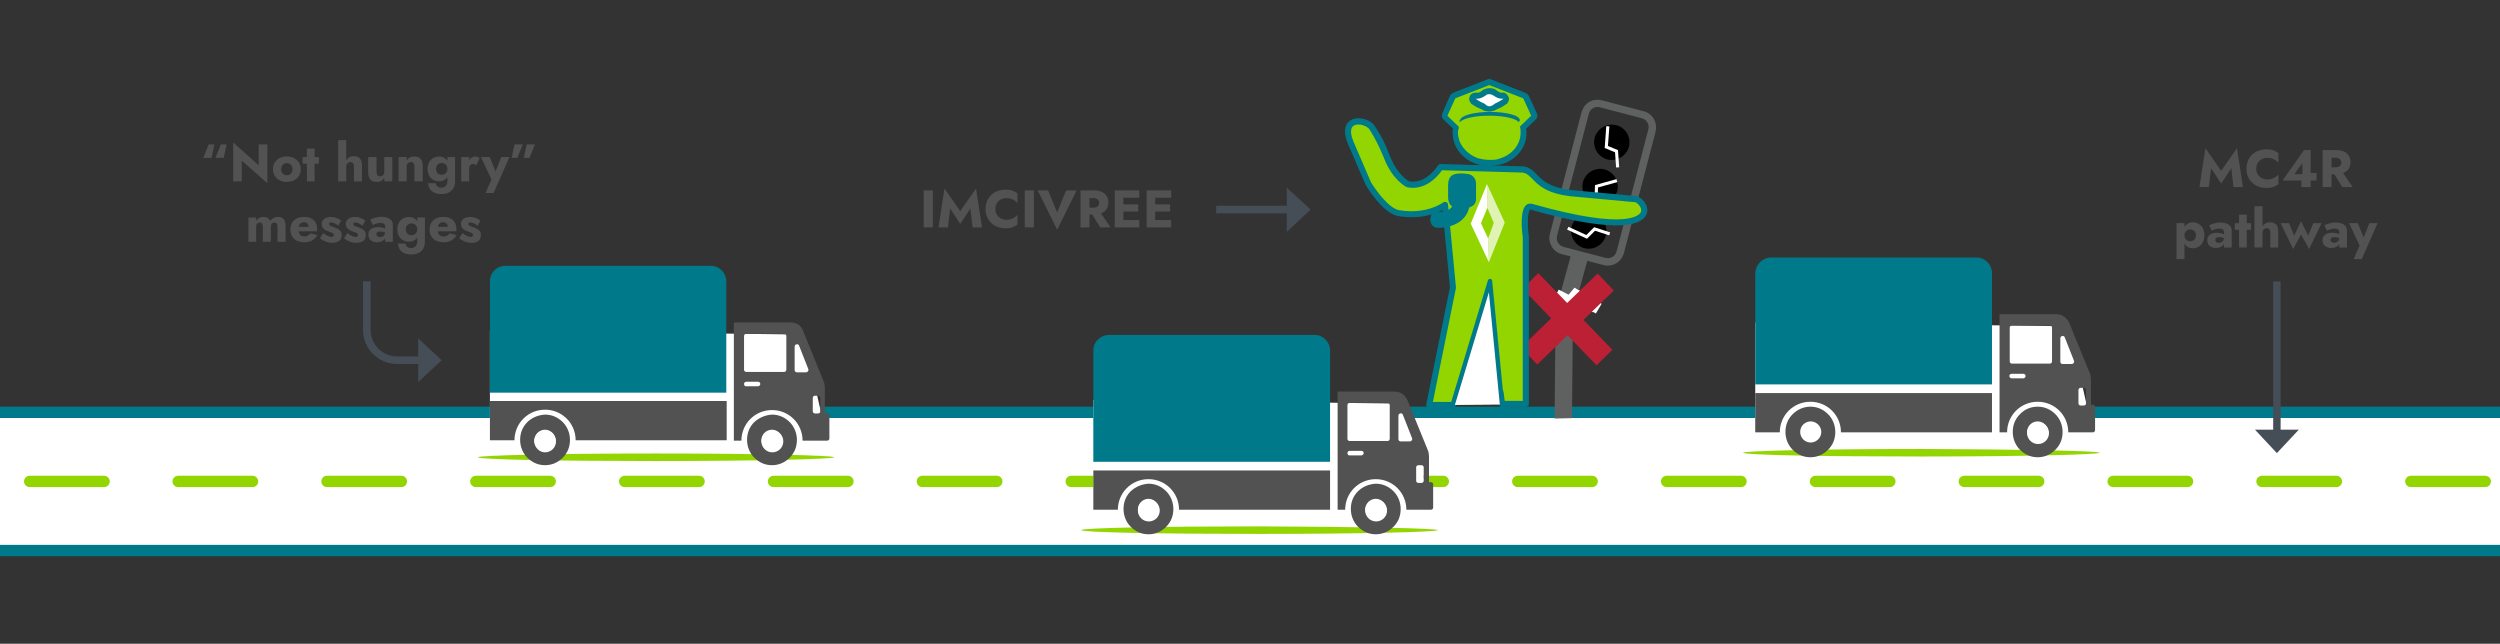 <?xml version="1.0" encoding="UTF-8"?>
<svg id="Layer_1" data-name="Layer 1" xmlns="http://www.w3.org/2000/svg" viewBox="0 0 662.09 170.48">
  <rect x="0" y="0" width="662.09" height="170.48" fill="#333333" stroke="none"/>
  <defs>
    <style>
      .cls-1 {
        fill: none;
        opacity: .71;
      }

      .cls-2 {
        fill: #007a8a;
      }

      .cls-3 {
        fill: #fff;
      }

      .cls-4 {
        fill: #bc2034;
      }

      .cls-5 {
        fill: #93d500;
      }

      .cls-6 {
        fill: #5f6161;
      }

      .cls-7 {
        fill: #525252;
      }

      .cls-8 {
        fill: #454e56;
      }
    </style>
  </defs>
  <g>
    <g>
      <rect class="cls-3" x="-257.35" y="109.2" width="1259.6" height="36.6"/>
      <path class="cls-2" d="m1003.75,147.3H-258.85v-39.6H1003.75v39.6Zm-1259.6-3H1000.75v-33.6H-255.85v33.6Z"/>
    </g>
    <path class="cls-5" d="m1012.95,129h-19.69c-.83,0-1.5-.67-1.5-1.5s.67-1.5,1.5-1.5h19.69c.83,0,1.5.67,1.5,1.5s-.67,1.5-1.5,1.5Zm-39.4,0h-19.71c-.83,0-1.5-.67-1.5-1.5s.67-1.5,1.5-1.5h19.71c.83,0,1.5.67,1.5,1.5s-.67,1.5-1.5,1.5Zm-39.42,0h-19.71c-.83,0-1.5-.67-1.5-1.5s.67-1.5,1.5-1.5h19.71c.83,0,1.5.67,1.5,1.5s-.67,1.5-1.5,1.5Zm-39.42,0h-19.71c-.83,0-1.5-.67-1.5-1.5s.67-1.5,1.5-1.5h19.71c.83,0,1.5.67,1.5,1.5s-.67,1.5-1.5,1.5Zm-39.42,0h-19.71c-.83,0-1.5-.67-1.5-1.5s.67-1.5,1.5-1.5h19.71c.83,0,1.5.67,1.5,1.5s-.67,1.5-1.5,1.5Zm-39.42,0h-19.71c-.83,0-1.5-.67-1.5-1.5s.67-1.5,1.5-1.5h19.71c.83,0,1.5.67,1.5,1.5s-.67,1.5-1.5,1.5Zm-39.42,0h-19.71c-.83,0-1.5-.67-1.5-1.5s.67-1.5,1.5-1.5h19.71c.83,0,1.5.67,1.5,1.5s-.67,1.5-1.5,1.5Zm-39.42,0h-19.71c-.83,0-1.5-.67-1.5-1.5s.67-1.5,1.5-1.5h19.71c.83,0,1.5.67,1.5,1.5s-.67,1.5-1.5,1.5Zm-39.42,0h-19.71c-.83,0-1.5-.67-1.5-1.5s.67-1.5,1.5-1.5h19.71c.83,0,1.5.67,1.5,1.5s-.67,1.5-1.5,1.5Zm-39.42,0h-19.71c-.83,0-1.5-.67-1.5-1.5s.67-1.5,1.5-1.5h19.71c.83,0,1.5.67,1.5,1.5s-.67,1.5-1.5,1.5Zm-39.42,0h-19.71c-.83,0-1.5-.67-1.5-1.5s.67-1.5,1.5-1.5h19.71c.83,0,1.5.67,1.5,1.5s-.67,1.5-1.5,1.5Zm-39.42,0h-19.71c-.83,0-1.5-.67-1.5-1.5s.67-1.5,1.5-1.5h19.71c.83,0,1.5.67,1.5,1.5s-.67,1.5-1.5,1.5Zm-39.42,0h-19.71c-.83,0-1.5-.67-1.5-1.5s.67-1.5,1.5-1.5h19.71c.83,0,1.5.67,1.5,1.5s-.67,1.5-1.5,1.5Zm-39.42,0h-19.71c-.83,0-1.5-.67-1.5-1.5s.67-1.5,1.5-1.5h19.71c.83,0,1.5.67,1.5,1.5s-.67,1.5-1.5,1.5Zm-39.42,0h-19.71c-.83,0-1.5-.67-1.5-1.5s.67-1.5,1.5-1.5h19.71c.83,0,1.5.67,1.5,1.5s-.67,1.5-1.5,1.5Zm-39.42,0h-19.71c-.83,0-1.5-.67-1.5-1.5s.67-1.5,1.5-1.5h19.71c.83,0,1.5.67,1.5,1.5s-.67,1.5-1.5,1.5Zm-39.42,0h-19.71c-.83,0-1.5-.67-1.5-1.5s.67-1.5,1.5-1.5h19.71c.83,0,1.5.67,1.5,1.5s-.67,1.5-1.5,1.5Zm-39.42,0h-19.71c-.83,0-1.5-.67-1.5-1.5s.67-1.5,1.5-1.5h19.71c.83,0,1.5.67,1.5,1.5s-.67,1.5-1.5,1.5Zm-39.42,0h-19.71c-.83,0-1.5-.67-1.5-1.5s.67-1.5,1.5-1.5h19.71c.83,0,1.5.67,1.5,1.5s-.67,1.5-1.5,1.5Zm-39.42,0h-19.71c-.83,0-1.5-.67-1.5-1.5s.67-1.5,1.5-1.5h19.71c.83,0,1.5.67,1.5,1.5s-.67,1.5-1.5,1.5Zm-39.42,0h-19.71c-.83,0-1.5-.67-1.5-1.5s.67-1.5,1.5-1.5h19.71c.83,0,1.5.67,1.5,1.5s-.67,1.5-1.5,1.5Zm-39.42,0h-19.71c-.83,0-1.5-.67-1.5-1.5s.67-1.5,1.5-1.5h19.71c.83,0,1.5.67,1.5,1.5s-.67,1.5-1.5,1.5Zm-39.42,0h-19.71c-.83,0-1.5-.67-1.5-1.5s.67-1.5,1.5-1.5h19.71c.83,0,1.5.67,1.5,1.5s-.67,1.5-1.5,1.5Zm-39.42,0h-19.71c-.83,0-1.5-.67-1.5-1.5s.67-1.5,1.5-1.5h19.71c.83,0,1.5.67,1.5,1.5s-.67,1.5-1.5,1.5Zm-39.42,0h-19.71c-.83,0-1.5-.67-1.5-1.5s.67-1.5,1.5-1.5h19.71c.83,0,1.5.67,1.5,1.5s-.67,1.5-1.5,1.5Zm-39.42,0H7.86c-.83,0-1.5-.67-1.5-1.5s.67-1.5,1.5-1.5h19.71c.83,0,1.5.67,1.5,1.5s-.67,1.5-1.5,1.5Zm-39.42,0h-19.71c-.83,0-1.5-.67-1.5-1.5s.67-1.5,1.5-1.5H-11.85c.83,0,1.5.67,1.5,1.5s-.67,1.5-1.5,1.5Zm-39.42,0h-19.71c-.83,0-1.5-.67-1.5-1.5s.67-1.5,1.5-1.5h19.71c.83,0,1.5.67,1.5,1.5s-.67,1.5-1.5,1.5Zm-39.42,0h-19.71c-.83,0-1.5-.67-1.5-1.5s.67-1.5,1.5-1.5h19.71c.83,0,1.5.67,1.5,1.5s-.67,1.5-1.5,1.5Zm-39.42,0h-19.71c-.83,0-1.5-.67-1.5-1.5s.67-1.5,1.5-1.5h19.71c.83,0,1.5.67,1.5,1.5s-.67,1.5-1.5,1.5Zm-39.42,0h-19.71c-.83,0-1.5-.67-1.5-1.5s.67-1.5,1.5-1.5h19.71c.83,0,1.5.67,1.5,1.5s-.67,1.5-1.5,1.5Zm-39.42,0h-19.71c-.83,0-1.5-.67-1.5-1.5s.67-1.5,1.5-1.5h19.71c.83,0,1.5.67,1.5,1.5s-.67,1.5-1.5,1.5Zm-39.42,0h-19.71c-.83,0-1.5-.67-1.5-1.5s.67-1.5,1.5-1.5h19.71c.83,0,1.5.67,1.5,1.5s-.67,1.5-1.5,1.5Z"/>
  </g>
  <rect class="cls-8" x="322.09" y="54.5" width="20.5" height="2"/>
  <polygon class="cls-8" points="347.09 55.5 340.79 49.7 340.79 61.4 347.09 55.5"/>
  <g>
    <polygon class="cls-3" points="129.75 87.6 129.75 116.9 219.05 116.6 212.85 88.6 129.75 87.6"/>
    <g>
      <path class="cls-5" d="m220.95,121.1c0,.5-21.1,1-47.2,1s-47.2-.4-47.2-1c0-.5,21.1-1,47.2-1s47.2.5,47.2,1"/>
      <path class="cls-7" d="m192.45,116.6h-40c0-4.5-3.6-8.1-8.1-8.1s-8.1,3.6-8.1,8.1h-6.5v-10.4h62.7v10.4Z"/>
      <path class="cls-2" d="m133.85,70.4h54.4c2.3,0,4.1,1.9,4.1,4.1v29.5h-62.6v-29.5c0-2.3,1.8-4.1,4.1-4.1"/>
      <path class="cls-7" d="m208.25,97.9c0,.4-.3.6-.6.6h-10c-.4,0-.6-.3-.6-.6v-8.9c0-.4.3-.6.6-.6h10c.4,0,.6.3.6.6v8.9Zm-11.2,3.8c0-.4.3-.6.6-.6h3.1c.4,0,.6.3.6.6s-.3.6-.6.6h-3.1c-.3.1-.6-.2-.6-.6m13.4-9.9c0-.7,1-.9,1.2-.2l2.4,6.1c.2.4-.1.9-.6.9h-2.4c-.4,0-.6-.3-.6-.6v-6.2h0Zm4.8,13.6c0-.4.3-.6.6-.6h.8c.4,0,.6.3.6.6v3.5c0,.4-.3.6-.6.6h-.8c-.4,0-.6-.3-.6-.6v-3.5Zm-5.8-20h-15.1v31.3h2c0-4.5,3.6-8.1,8.1-8.1s8.1,3.6,8.1,8.1h6.5c.4,0,.6-.3.6-.6v-6.1c0-.4-.3-.6-.6-.6h-.6v-6.5c0-.7-.1-1.5-.4-2.1l-5.3-13c-.5-1.6-1.8-2.4-3.3-2.4"/>
      <path class="cls-7" d="m201.65,116.6c0-1.6,1.3-2.8,2.8-2.8s2.8,1.3,2.8,2.8-1.3,2.8-2.8,2.8-2.8-1.3-2.8-2.8m-1.9-4.8c-1.3,1.3-1.9,2.9-1.9,4.7s.7,3.5,1.9,4.7c1.3,1.3,2.9,2,4.7,2s3.4-.7,4.7-2,1.9-2.9,1.9-4.7-.7-3.5-1.9-4.7c-1.3-1.3-2.9-2-4.7-2-1.7.1-3.4.8-4.7,2"/>
      <path class="cls-7" d="m141.55,116.6c0-1.6,1.3-2.8,2.8-2.8s2.8,1.3,2.8,2.8-1.3,2.8-2.8,2.8c-1.6,0-2.8-1.3-2.8-2.8m-1.9-4.8c-1.3,1.3-1.9,2.9-1.9,4.7s.7,3.5,1.9,4.7c1.3,1.3,2.9,2,4.7,2s3.4-.7,4.7-2c1.3-1.3,1.9-2.9,1.9-4.7s-.7-3.5-1.9-4.7c-1.3-1.3-2.9-2-4.7-2-1.8.1-3.5.8-4.7,2"/>
      <path class="cls-3" d="m144.35,119.8c1.6,0,2.9-1.3,2.9-2.9s-1.3-2.9-2.9-2.9-2.9,1.3-2.9,2.9c.1,1.6,1.4,2.9,2.9,2.9"/>
      <path class="cls-3" d="m204.55,119.8c1.6,0,2.9-1.3,2.9-2.9s-1.3-2.9-2.9-2.9-2.9,1.3-2.9,2.9c0,1.6,1.3,2.9,2.9,2.9"/>
    </g>
    <polygon class="cls-3" points="289.55 105.9 289.55 135.2 378.95 134.9 372.65 106.9 289.55 105.9"/>
    <g>
      <path class="cls-5" d="m380.75,140.4c0,.5-21.1,1-47.2,1s-47.2-.4-47.2-1,21.1-1,47.2-1c26.1.1,47.2.5,47.2,1"/>
      <path class="cls-7" d="m352.25,135h-40c0-4.5-3.6-8.1-8.1-8.1s-8.1,3.6-8.1,8.1h-6.5v-10.4h62.7v10.4Z"/>
      <path class="cls-2" d="m293.75,88.7h54.4c2.3,0,4.1,1.9,4.1,4.1v29.5h-62.7v-29.5c0-2.3,1.9-4.1,4.2-4.1"/>
      <path class="cls-7" d="m368.05,116.2c0,.4-.3.6-.6.6h-10c-.4,0-.6-.3-.6-.6v-8.9c0-.4.3-.6.6-.6h10c.4,0,.6.3.6.6v8.9Zm-11.2,3.8c0-.4.3-.6.6-.6h3.1c.4,0,.6.3.6.6s-.3.6-.6.6h-3.1c-.3.1-.6-.2-.6-.6m13.5-9.9c0-.7,1-.9,1.2-.2l2.4,6.1c.2.4-.1.9-.6.9h-2.4c-.4,0-.6-.3-.6-.6v-6.2Zm4.7,13.7c0-.4.3-.6.6-.6h.8c.4,0,.6.3.6.6v3.5c0,.4-.3.6-.6.6h-.8c-.4,0-.6-.3-.6-.6v-3.5Zm-5.7-20.1h-15.1v31.3h2c0-4.5,3.6-8.1,8.1-8.1s8.1,3.6,8.1,8.1h6.5c.4,0,.6-.3.6-.6v-6.1c0-.4-.3-.6-.6-.6h-.5v-6.6c0-.7-.1-1.5-.4-2.1l-5.3-13c-.7-1.5-2-2.3-3.4-2.3"/>
      <path class="cls-7" d="m361.55,134.9c0-1.5,1.3-2.8,2.8-2.8s2.8,1.3,2.8,2.8c0,1.6-1.3,2.8-2.8,2.8-1.6,0-2.8-1.3-2.8-2.8m-1.9-4.8c-1.3,1.3-1.9,2.9-1.9,4.7s.7,3.5,1.9,4.7c1.3,1.3,2.9,2,4.7,2s3.4-.7,4.7-2c1.3-1.3,1.9-2.9,1.9-4.7s-.7-3.5-1.9-4.7c-1.3-1.3-2.9-2-4.7-2-1.8.1-3.5.8-4.7,2"/>
      <path class="cls-7" d="m301.35,134.9c0-1.5,1.3-2.8,2.8-2.8s2.8,1.3,2.8,2.8c0,1.6-1.3,2.8-2.8,2.8-1.5,0-2.8-1.3-2.8-2.8m-1.9-4.8c-1.3,1.3-1.9,2.9-1.9,4.7s.7,3.5,1.9,4.7c1.3,1.3,2.9,2,4.7,2s3.4-.7,4.7-2c1.3-1.3,1.9-2.9,1.9-4.7s-.7-3.5-1.9-4.7c-1.3-1.3-2.9-2-4.7-2-1.7.1-3.4.8-4.7,2"/>
      <path class="cls-3" d="m304.25,138.1c1.6,0,2.9-1.3,2.9-2.9s-1.3-2.9-2.9-2.9-2.9,1.3-2.9,2.9c0,1.6,1.3,2.9,2.9,2.9"/>
      <path class="cls-3" d="m364.45,138.1c1.6,0,2.9-1.3,2.9-2.9s-1.3-2.9-2.9-2.9-2.9,1.3-2.9,2.9,1.3,2.9,2.9,2.9"/>
    </g>
    <polygon class="cls-3" points="464.85 85.4 464.85 114.8 554.25 114.5 547.95 86.4 464.85 85.4"/>
    <path class="cls-5" d="m556.05,119.9c0,.5-21.1,1-47.2,1s-47.2-.4-47.2-1c0-.5,21.1-1,47.2-1,26.1.1,47.2.5,47.2,1"/>
    <path class="cls-7" d="m527.55,114.5h-40c0-4.5-3.6-8.1-8.1-8.1s-8.1,3.6-8.1,8.1h-6.5v-10.4h62.7v10.4Z"/>
    <path class="cls-2" d="m469.05,68.2h54.4c2.3,0,4.1,1.9,4.1,4.1v29.5h-62.7v-29.5c.1-2.2,1.9-4.1,4.2-4.1"/>
    <path class="cls-7" d="m543.45,95.7c0,.4-.3.6-.6.6h-10c-.4,0-.6-.3-.6-.6v-8.9c0-.4.3-.6.6-.6h10c.4,0,.6.3.6.6v8.9Zm-11.3,3.9c0-.4.3-.6.6-.6h3.1c.4,0,.6.3.6.6s-.3.6-.6.6h-3.1c-.3,0-.6-.3-.6-.6m13.5-10c0-.7,1-.9,1.2-.2l2.4,6.1c.2.4-.1.9-.6.9h-2.4c-.4,0-.6-.3-.6-.6v-6.2Zm4.8,13.7c0-.4.3-.6.6-.6h.8c.4,0,.6.3.6.6v3.5c0,.4-.3.6-.6.6h-.8c-.4,0-.6-.3-.6-.6v-3.5Zm-5.8-20.1h-15.1v31.3h2c0-4.5,3.6-8.1,8.1-8.1s8.1,3.6,8.1,8.1h6.5c.4,0,.6-.3.6-.6v-6.1c0-.4-.3-.6-.6-.6h-.5v-6.5c0-.7-.1-1.5-.4-2.1l-5.3-13c-.7-1.5-2-2.4-3.4-2.4"/>
    <path class="cls-7" d="m536.85,114.4c0-1.6,1.3-2.8,2.8-2.8s2.8,1.3,2.8,2.8-1.3,2.8-2.8,2.8c-1.6,0-2.8-1.3-2.8-2.8m-1.9-4.7c-1.3,1.3-1.9,2.9-1.9,4.7s.7,3.5,1.9,4.7c1.3,1.3,2.9,2,4.7,2s3.4-.7,4.7-2c1.3-1.3,1.9-2.9,1.9-4.7s-.7-3.5-1.9-4.7c-1.3-1.3-2.9-2-4.7-2s-3.5.7-4.7,2"/>
    <path class="cls-7" d="m476.75,114.4c0-1.6,1.3-2.8,2.8-2.8s2.8,1.3,2.8,2.8-1.3,2.8-2.8,2.8c-1.6,0-2.8-1.3-2.8-2.8m-2-4.7c-1.3,1.3-1.9,2.9-1.9,4.7s.7,3.5,1.9,4.7c1.3,1.3,2.9,2,4.7,2s3.4-.7,4.7-2c1.3-1.3,1.9-2.9,1.9-4.7s-.7-3.5-1.9-4.7c-1.3-1.3-2.9-2-4.7-2-1.7,0-3.4.7-4.7,2"/>
    <path class="cls-3" d="m539.75,117.6c1.6,0,2.9-1.3,2.9-2.9s-1.3-2.9-2.9-2.9-2.9,1.3-2.9,2.9,1.3,2.9,2.9,2.9"/>
  </g>
  <g>
    <path class="cls-7" d="m247.04,50.42v9.8h-2.41v-9.8h2.41Z"/>
    <path class="cls-7" d="m251.04,60.22h-2.49l1.58-10.29,4.17,5.98,4.19-5.98,1.58,10.29h-2.49l-.59-5-2.69,4.09-2.67-4.09-.59,5Z"/>
    <path class="cls-7" d="m264.01,56.87c.27.43.63.76,1.07.99s.93.34,1.46.34c.47,0,.88-.06,1.23-.18.35-.12.67-.28.95-.48.28-.2.53-.41.74-.63v2.55c-.39.31-.82.55-1.29.73-.47.18-1.06.27-1.78.27-.78,0-1.51-.12-2.17-.36-.66-.24-1.23-.59-1.71-1.05-.48-.46-.84-1-1.11-1.62-.26-.62-.39-1.32-.39-2.09s.13-1.46.39-2.09c.26-.62.63-1.17,1.11-1.62.48-.46,1.04-.81,1.71-1.05.66-.24,1.39-.36,2.17-.36.72,0,1.31.09,1.78.27.47.18.9.42,1.29.73v2.55c-.21-.22-.46-.44-.74-.64-.28-.2-.6-.36-.95-.48-.36-.12-.77-.17-1.23-.17-.53,0-1.02.11-1.46.34-.44.22-.8.55-1.07.98s-.41.95-.41,1.55.14,1.11.41,1.55Z"/>
    <path class="cls-7" d="m273.81,50.42v9.8h-2.41v-9.8h2.41Z"/>
    <path class="cls-7" d="m282.37,50.42h2.77l-5.17,10.42-5.15-10.42h2.76l2.39,5.85,2.39-5.85Z"/>
    <path class="cls-7" d="m288.53,50.42v9.8h-2.37v-9.8h2.37Zm-.88,0h2.09c.84,0,1.54.13,2.1.41.56.27.98.65,1.27,1.13.29.48.43,1.04.43,1.67s-.14,1.18-.43,1.66c-.29.48-.71.86-1.27,1.13-.56.27-1.26.41-2.1.41h-2.09v-1.83h1.92c.32,0,.59-.05.82-.15.23-.1.4-.24.53-.43s.18-.42.18-.69-.06-.5-.18-.69-.3-.34-.53-.44c-.23-.1-.5-.15-.82-.15h-1.92v-2Zm3.42,5.36l3.07,4.44h-2.77l-2.76-4.44h2.46Z"/>
    <path class="cls-7" d="m297.49,50.42v9.8h-2.27v-9.8h2.27Zm-.7,0h4.94v1.95h-4.94v-1.95Zm0,3.7h4.66v1.9h-4.66v-1.9Zm0,4.16h4.94v1.95h-4.94v-1.95Z"/>
    <path class="cls-7" d="m305.93,50.42v9.8h-2.27v-9.8h2.27Zm-.7,0h4.94v1.95h-4.94v-1.95Zm0,3.7h4.66v1.9h-4.66v-1.9Zm0,4.16h4.94v1.95h-4.94v-1.95Z"/>
  </g>
  <g>
    <polygon class="cls-3" points="422.64 83.03 418.38 80.5 417.04 82.23 412.14 79.78 413.48 77.1 416.18 78.44 417.63 76.57 424.17 80.45 422.64 83.03"/>
    <polygon class="cls-6" points="416.31 110.74 411.71 110.84 412.01 79.14 416.61 79.04 416.31 110.74"/>
    <g>
      <path class="cls-6" d="m428.51,66.64c-.4,1.5-1.9,2.4-3.4,2l-11.1-2.9c-1.5-.4-2.4-1.9-2-3.4l8.4-32.3c.4-1.5,1.9-2.4,3.4-2l11.1,2.9c1.5.4,2.4,1.9,2,3.4l-8.4,32.3Zm6.7-36.8l-11.1-2.9c-2-.5-4,.5-4.7,2.4-.1.2-.1.3-.2.5l-8.4,32.3c-.5,2.1.8,4.3,2.9,4.8l11.1,2.9c2.1.6,4.3-.7,4.9-2.9l8.4-32.2c.5-2.2-.8-4.4-2.9-4.9"/>
      <path class="cls-6" d="m425.85,70.36c-.38,0-.77-.05-1.15-.16l-11.09-2.9c-2.26-.54-3.72-2.94-3.17-5.25l8.4-32.31c.07-.16.09-.22.11-.28.03-.09.06-.18.12-.3.75-2.04,2.91-3.15,5.13-2.6l11.1,2.9c2.3.55,3.72,2.95,3.17,5.35l-8.4,32.21c-.33,1.2-1.09,2.18-2.14,2.77-.65.37-1.36.55-2.08.55Zm-2.78-43.18c-1.47,0-2.79.87-3.31,2.28-.06.12-.08.18-.09.24-.03.09-.06.18-.12.3l-8.37,32.23c-.22.92-.07,1.88.43,2.71.5.83,1.28,1.41,2.19,1.63l11.11,2.9c.9.26,1.84.14,2.66-.32.88-.5,1.51-1.32,1.78-2.32l8.4-32.2c.45-1.99-.72-3.99-2.62-4.44h0s-11.1-2.9-11.1-2.9c-.32-.08-.63-.12-.94-.12Zm2.77,41.93c-.27,0-.55-.04-.83-.11l-11.1-2.9c-1.73-.46-2.72-2.16-2.27-3.86l8.4-32.3c.46-1.73,2.16-2.72,3.86-2.27l11.1,2.9c.82.22,1.51.74,1.94,1.46.43.73.55,1.58.33,2.4l-8.4,32.3c-.38,1.44-1.63,2.37-3.03,2.37Zm-2.76-40.79c-1.07,0-2.02.71-2.31,1.82l-8.4,32.3c-.35,1.3.42,2.59,1.73,2.95l11.1,2.9c1.3.35,2.59-.42,2.94-1.73l8.4-32.3c.17-.63.08-1.28-.25-1.83-.33-.55-.85-.95-1.49-1.12l-11.1-2.9c-.21-.06-.42-.08-.63-.08Z"/>
      <path d="m431.41,38.84c-.7,2.5-3.2,4-5.7,3.4-2.5-.7-4-3.2-3.4-5.7.7-2.5,3.2-4,5.7-3.4s4,3.2,3.4,5.7"/>
      <path d="m425.31,62.34c-.7,2.5-3.2,4-5.7,3.4-2.5-.7-4-3.2-3.4-5.7.7-2.5,3.2-4,5.7-3.4s4,3.2,3.4,5.7"/>
      <path d="m419.21,48.24c.7-2.5,3.2-4,5.7-3.4,2.5.7,4,3.2,3.4,5.7-.7,2.5-3.2,4-5.7,3.4s-4-3.2-3.4-5.7"/>
    </g>
    <polygon class="cls-6" points="417.71 78.74 413.11 78.24 416.01 67.74 420.41 68.94 417.71 78.74"/>
    <polygon class="cls-3" points="421.92 82.72 417.63 80.09 416.19 81.82 411.42 79.37 412.79 76.7 415.42 78.05 416.98 76.18 423.49 80.16 421.92 82.72"/>
    <polygon class="cls-3" points="418.96 54.22 418.65 53.46 422.31 51.96 422.41 49.02 428.1 47.44 428.32 48.23 423.21 49.65 423.11 52.52 418.96 54.22"/>
    <path class="cls-4" d="m427.41,76.94l-20.3,19.6-4.3-4.5,20.3-19.6,4.3,4.5Zm-20-4.6l19.6,20.3-4.2,4.1-19.6-20.3,4.2-4.1Z"/>
    <polygon class="cls-3" points="428 44.36 427.72 40.32 424.98 39.2 425.4 33.41 426.22 33.47 425.84 38.67 428.5 39.75 428.82 44.31 428 44.36"/>
    <polygon class="cls-3" points="420.29 63.23 415.03 60.81 415.38 60.06 420.12 62.24 422.19 60.17 426.43 61.55 426.18 62.33 422.42 61.11 420.29 63.23"/>
  </g>
  <g>
    <polygon class="cls-3" points="425.99 59.53 420.73 57.11 421.08 56.36 425.82 58.54 427.89 56.47 432.13 57.85 431.88 58.63 428.12 57.4 425.99 59.53"/>
    <g>
      <path class="cls-5" d="m384.81,107.24h-6.3l6.3-31.1-2.1-21.9s-4.5,3.5-12.2,2.2c-3.7-.5-8.1-7.8-8.1-7.8l-4.7-10.9c-2.9-7.1,4.2-6.3,5.7-3.9,2.2,3.5,2,3.1,4.1,8.2,2.1,5.1,5.3,6.7,5.3,6.7,0,0,4.6,1.5,8.7-4.5l21,.6c4.6-.2,3.1,5.1,13.6,6.3l17.3,1.6c4.1,2.1,5.3,11.4-27.8,2-2.7-.8-1.5,8.1-1.5,8.1v44.1h-6.3l-.4-3.1.4,3.1"/>
      <path class="cls-2" d="m384.81,108.04h-6.3c-.24,0-.47-.11-.62-.3s-.21-.43-.17-.67l6.28-30.98-1.96-20.48c-1.87,1.01-5.9,2.59-11.66,1.62-3.94-.53-8.19-7.4-8.66-8.18-.02-.03-.04-.06-.05-.1l-4.7-10.9c-1.72-4.2-.14-5.76.96-6.33,1.89-.97,5.06-.1,6.17,1.68l.28.44c1.84,2.92,1.87,2.99,3.62,7.23l.27.66c1.8,4.36,4.45,6.02,4.86,6.26.53.14,4.25.89,7.72-4.2.16-.23.42-.39.69-.35l21,.6c2.23-.12,3.3,1,4.44,2.17,1.51,1.54,3.39,3.47,9.22,4.13l17.28,1.6c.1,0,.2.04.29.08,1.7.87,3.03,2.85,2.31,4.67-1,2.54-6.31,5.76-30.7-1.17-.11-.03-.13-.02-.15,0-.7.6-.73,4.21-.33,7.22,0,.04,0,.07,0,.11v44.1c0,.45-.36.81-.81.81h-6.29c-.14,0-.25-.03-.37-.08-.05-.03-.1-.06-.15-.09h0c-.16-.12-.27-.31-.29-.52h0s0,0,0,0l-.4-3.1s0-.07,0-.11c0-.4.3-.75.7-.8.45-.06.85.25.9.7l.31,2.4h4.78v-43.24c-.23-1.72-.8-7.16.89-8.6.45-.39,1.04-.5,1.65-.32,25.87,7.35,28.53,2.69,28.75,2.13.36-.91-.44-2.01-1.42-2.57l-17.14-1.58c-6.42-.73-8.61-2.97-10.21-4.61-1.07-1.09-1.72-1.75-3.28-1.69l-20.62-.59c-4.33,6-9.16,4.52-9.36,4.45-.04-.01-.08-.03-.11-.05-.14-.07-3.5-1.8-5.69-7.11l-.27-.66q-1.71-4.15-3.49-6.98l-.28-.44c-.62-1-2.83-1.73-4.06-1.1-1.4.72-.73,2.98-.21,4.26l4.67,10.83c1.2,1.97,4.79,7.01,7.49,7.37,7.25,1.22,11.56-2.01,11.6-2.04.23-.18.54-.22.82-.1.27.12.45.37.48.66l2.1,21.9c0,.08,0,.16-.01.24l-6.1,30.13h5.31c.45,0,.81.36.81.81s-.36.81-.81.81Z"/>
    </g>
    <polyline class="cls-3" points="397.61 107.14 394.71 75.34 384.81 107.24"/>
    <g>
      <path class="cls-2" d="m384.71,107.82c-.06,0-.11,0-.17-.03-.31-.09-.48-.42-.39-.73l9.9-32.8c.08-.27.33-.44.61-.41.28.03.5.25.52.52l3.2,32.8c.03.32-.2.61-.52.64-.32.03-.61-.2-.64-.52l-2.91-29.87-9.05,29.98c-.08.25-.31.42-.56.42Z"/>
      <g>
        <path class="cls-5" d="m393.11,26.34c.4.1.5.3.8.4.2.1.4.2.5.2s.4-.1.5-.2c.3-.2.4-.4.8-.4h0c-.3-.2-.4-.4-.7-.4-.2-.2-.4-.3-.6-.3s-.4.1-.6.3c-.2.1-.5.3-.7.4h0m1.3,16.9c-1.1,0-2.1-.2-3-.4-3.6-1.2-5.9-4.2-5.9-7.6,0-.4,0-.9.2-1.3l-2.8-2.7c-.3-.3-.4-.5-.2-.9l2.1-4.6c.1-.2.3-.4.4-.4l9-3.6c.1,0,.2-.1.4-.1.1,0,.2,0,.4.1l9,3.6c.2.1.4.3.4.4l2.1,4.6c.2.4.1.6-.2.9l-2.8,2.7c.1.4.2.9.2,1.3,0,3.4-2.3,6.4-5.9,7.6-1.3.2-2.3.4-3.4.4"/>
        <path class="cls-2" d="m394.41,43.82c-1.17,0-2.22-.21-3.13-.41-3.88-1.29-6.36-4.49-6.36-8.17,0-.32,0-.74.11-1.14l-2.53-2.44c-.37-.37-.69-.84-.32-1.58l2.09-4.58s.31-.61.77-.72l8.95-3.58s.08-.03.12-.03c.21-.08.48-.28,1.15.05l8.96,3.58c.07.03.62.31.74.76l2.07,4.54c.36.72.04,1.19-.32,1.55l-2.57,2.48c.09.43.14.8.14,1.11,0,3.68-2.47,6.88-6.3,8.15l-.78.13c-1,.16-1.86.3-2.81.3Zm-11.22-13.13s.04.05.13.13l2.79,2.69c.18.18.23.45.12.68-.14.28-.14.7-.14,1.04,0,3.17,2.16,5.93,5.5,7.05.82.18,1.77.37,2.82.37.85,0,1.67-.13,2.62-.29l.69-.11c3.25-1.09,5.41-3.86,5.41-7.02,0-.28-.07-.69-.18-1.16-.05-.2,0-.42.16-.56l2.8-2.7c.07-.07.11-.12.12-.14,0,0-.02-.04-.04-.08l-2.11-4.62s-.01-.03-.02-.04c-.03-.03-.07-.06-.12-.08l-8.95-3.58c-.12-.06-.13-.06-.18-.06-.08.03-.16.07-.25.08l-8.94,3.57s0,0-.01,0c-.03.03-.06.07-.08.11l-2.09,4.58c-.03.06-.04.1-.05.11Zm2.02-4.77h0,0Zm18.62-.18h0s0,0,0,0Zm-9.42,1.78c-.22,0-.43-.1-.75-.25-.14-.04-.29-.14-.4-.22-.11-.07-.17-.11-.29-.15-.24-.06-.41-.26-.44-.5s.1-.48.32-.58c.09-.04.2-.11.31-.18.11-.06.21-.13.31-.18.56-.51,1.23-.54,1.8-.08.27.06.45.21.59.33.05.04.11.09.18.14.21.14.31.41.24.65-.07.25-.3.41-.56.41q-.09,0-.23.11c-.06.05-.13.11-.22.17-.24.2-.65.32-.86.32Zm-.11-1.24c.05.02.09.04.13.06.04-.01.09-.04.11-.05-.13-.11-.11-.11-.24-.01Z"/>
        <path class="cls-2" d="m394.41,20.94c-.2,0-.4,0-.5.1l-9,3.5c-.4.2-.7.4-.9.8l-2,4.6c-.3.6-.2,1.3.4,1.8l2.4,2.3c-.1.4-.1.6-.1,1.1,0,3.8,2.6,7.1,6.4,8.3,1.1.4,2.1.5,3.3.5s2.2-.2,3.3-.5c3.8-1.3,6.4-4.6,6.4-8.3,0-.4,0-.6-.1-1.1l2.4-2.3c.4-.4.6-1.3.4-1.8l-2.1-4.6c-.2-.4-.4-.7-.9-.8l-9-3.5s-.2-.1-.4-.1m-7.8,11.4c.9-1,4-1.7,7.8-1.7s7,.7,7.8,1.7c.2-.2.3-.4.3-.5,0-1.3-3.6-2.2-7.9-2.2s-7.9,1-7.9,2.2c-.3.1-.2.3-.1.5m4.6-6.2h-.5s1,.7,2.1,1.2c.3.1.4.3.6.4.3.2.6.4,1,.4s.7-.1,1-.4c.2-.2.4-.3.6-.4,1.1-.4,2.1-1.2,2.1-1.2h-.5c-.7,0-1.4-.4-2.1-.8-.4-.3-.7-.4-1.2-.4s-.9.2-1.2.4c-.4.5-1,.8-1.9.8m3.2-3.6l9,3.5,2.1,4.6-3,2.9c.2.4.2,1.1.2,1.6,0,3.1-2.2,5.8-5.4,6.8-.9.4-1.9.4-2.9.4s-2-.2-2.9-.4c-3.1-1.1-5.4-3.8-5.4-6.8,0-.5.1-1.1.2-1.6l-3-2.9,2.1-4.6,9-3.5Z"/>
        <path class="cls-3" d="m394.41,28.64c-.4,0-1.1-.2-1.4-.4-.2-.1-.4-.2-.4-.3-1.2-.4-2.1-1.3-2.2-1.3-.4-.3-.4-.5-.3-1,.1-.4.4-.4.7-.4h.5c.4,0,1.1-.3,1.4-.5.4-.4,1.1-.6,1.7-.6s1.3.3,1.7.6c.4.4,1,.5,1.4.5h.5c.4,0,.6.2.7.4.2.4,0,.7-.3,1-.1,0-1.2.8-2.1,1.3-.2.1-.4.2-.4.3-.5.2-1,.4-1.5.4"/>
        <path class="cls-2" d="m394.41,23.34c-.8,0-1.6.4-2.1.8-.3.3-.6.4-1,.4h-.6c-.6,0-1.3.4-1.5,1.1-.3.6,0,1.4.5,1.9.2.1,1.3.9,2.4,1.3.1,0,.2.1.4.2.5.4,1.3.5,1.9.5s1.3-.2,1.9-.5c.1-.1.2-.2.3-.2,1.3-.4,2.2-1.3,2.4-1.3.5-.4.8-1.3.5-1.9s-.8-1.1-1.4-1.1h-.5c-.4,0-.6-.2-1-.4-.6-.6-1.3-.8-2.2-.8m0,1.6c.4,0,.9.2,1.2.4.5.4,1.3.8,2.1.8h.5s-1,.7-2.1,1.2c-.3.1-.4.3-.6.4-.3.2-.6.4-1,.4s-.7-.1-1-.4c-.2-.2-.4-.3-.6-.4-1.1-.4-2.1-1.2-2.1-1.2h.5c.7,0,1.4-.4,2.1-.8.2-.3.6-.4,1-.4"/>
        <path class="cls-2" d="m380.71,59.24c-.4,0-.9-.2-1.2-.4-.3-.4-.4-.8-.2-1.3.1-.4.4-.5.7-.5l.5-.1c.4,0,.7-.1,1.2-.1,2-.3,3.1-1.2,3.7-2.7-.4-.2-.7-.4-1.1-.6-.4-.4-.4-1.2-.4-1.6v-3.1c.1-1.7.7-2.1,2.2-2.1h1.7c1.2,0,1.9.7,1.9,1.8v3.8c0,1.3-.9,1.7-1.6,1.9,0,.1-.1.2-.1.3-.7,2.9-3.2,4.6-7.3,4.7h0Z"/>
        <path class="cls-2" d="m387.01,45.94h-.5c-1.5.1-2.9.4-3,2.9v3.2c0,.5,0,1.3.5,2.1.2.3.4.4.6.5-.4.6-1.2,1.3-2.7,1.4-.4.1-.7.1-1.2.1-.2,0-.4,0-.5.1-.6.1-1.3.4-1.3,1.2-.3,1,0,1.6.3,2.1s.8.8,1.8.8h.2c4.2-.2,7.1-2.1,7.9-5.4,1.3-.4,1.9-1.3,1.8-2.5v-3.8c0-1.5-1.1-2.6-2.6-2.6-.6-.1-1-.1-1.3-.1m0,1.6h1.1c.7,0,1.1.4,1.1,1v3.8c0,.9-.7,1-1.4,1.2-.1.4-.2.5-.3.8-.7,2.9-3.4,4.1-6.5,4.3h-.2c-.4,0-.6-.2-.4-.8.6-.1,1.3-.1,1.8-.2,2.6-.4,4-1.7,4.5-3.9-.4-.2-1.1-.4-1.3-.6-.3-.4-.3-.9-.3-1.3v-2.8c0-1.2.3-1.3,1.4-1.3,0-.2.2-.2.5-.2"/>
      </g>
      <polygon class="cls-3" points="392.21 59.14 393.91 55.04 393.81 48.74 389.51 59.24 394.31 69.44 394.11 63.14 392.21 59.14"/>
      <g class="cls-1">
        <polygon class="cls-3" points="395.61 59.04 393.91 55.04 393.81 48.74 398.51 58.94 394.31 69.44 394.11 63.14 395.61 59.04"/>
      </g>
    </g>
  </g>
  <path class="cls-8" d="m112.45,96.4h-7.3c-4.96,0-9-4.04-9-9v-12.9h2v12.9c0,3.86,3.14,7,7,7h7.3v2Z"/>
  <polygon class="cls-8" points="116.95 95.4 110.75 89.6 110.75 101.2 116.95 95.4"/>
  <g>
    <path class="cls-7" d="m53.83,41.81l1.44-3.57h1.51l-.76,3.57h-2.2Zm3.23,0l1.44-3.57h1.51l-.76,3.57h-2.2Z"/>
    <path class="cls-7" d="m70.8,38.24v10.29l-6.78-6.01v5.52h-2.27v-10.29l6.76,6.01v-5.52h2.28Z"/>
    <path class="cls-7" d="m72.76,43.04c.32-.5.76-.9,1.32-1.18.56-.28,1.19-.42,1.89-.42s1.33.14,1.88.42.99.67,1.32,1.18c.32.5.48,1.1.48,1.78s-.16,1.26-.48,1.76c-.32.5-.76.9-1.32,1.18-.56.28-1.18.42-1.88.42s-1.33-.14-1.89-.42c-.56-.28-1-.67-1.32-1.18s-.48-1.09-.48-1.76.16-1.27.48-1.78Zm1.9,2.64c.14.24.32.42.55.55.22.13.48.2.76.2s.52-.07.75-.2.41-.32.55-.55c.13-.24.2-.53.2-.86s-.07-.62-.2-.87c-.14-.24-.32-.43-.55-.56s-.48-.2-.75-.2-.53.07-.76.2c-.22.13-.41.32-.55.56-.14.24-.21.53-.21.87s.07.62.21.86Z"/>
    <path class="cls-7" d="m84.46,41.6v1.75h-4.31v-1.75h4.31Zm-1.15-2.24v8.68h-2.03v-8.68h2.03Z"/>
    <path class="cls-7" d="m91.69,48.04h-2.13v-10.92h2.13v10.92Zm1.85-4.8c-.14-.21-.38-.31-.73-.31-.22,0-.42.05-.59.15s-.3.23-.39.41c-.09.17-.14.38-.14.64h-.36c0-.51.08-.98.25-1.39s.42-.75.76-.99.78-.37,1.31-.37.96.09,1.28.28.56.46.71.83c.15.36.22.81.22,1.34v4.23h-2.11v-3.92c0-.38-.07-.68-.21-.88Z"/>
    <path class="cls-7" d="m99.93,46.39c.14.21.38.31.73.31.23,0,.43-.05.59-.14.16-.09.29-.23.39-.41.09-.18.14-.39.14-.64v-3.92h2.11v6.44h-2.11v-.97c-.2.35-.45.62-.77.82-.32.2-.71.3-1.19.3-.8,0-1.39-.22-1.76-.65-.37-.43-.55-1.03-.55-1.8v-4.14h2.21v3.92c0,.37.07.67.21.88Z"/>
    <path class="cls-7" d="m109.53,43.23c-.14-.21-.38-.31-.72-.31-.22,0-.42.05-.59.14-.17.09-.3.23-.39.41-.09.18-.14.39-.14.64v3.92h-2.13v-6.44h2.13v.97c.19-.35.44-.63.76-.83s.72-.29,1.2-.29c.8,0,1.39.21,1.75.64.36.43.55,1.03.55,1.81v4.14h-2.2v-3.92c0-.38-.07-.68-.22-.88Z"/>
    <path class="cls-7" d="m113.67,42.91c.29-.49.67-.85,1.14-1.09.47-.24.96-.36,1.48-.36s1.02.13,1.44.39c.42.26.74.63.99,1.11.24.49.36,1.08.36,1.78s-.12,1.28-.36,1.77c-.24.49-.57.86-.99,1.12-.42.26-.89.39-1.44.39s-1.02-.12-1.48-.37-.85-.61-1.14-1.1-.44-1.09-.44-1.81.15-1.33.44-1.82Zm1.74,5.59c.03.26.1.48.23.66s.3.31.51.4c.21.09.46.13.73.13.3,0,.57-.07.81-.2.24-.14.44-.34.58-.6.14-.27.22-.6.22-.99v-6.3h2.03v6.3c0,.82-.16,1.49-.48,2-.32.51-.75.89-1.28,1.13s-1.13.36-1.79.36c-.79,0-1.45-.12-1.97-.36-.52-.24-.91-.58-1.17-1.02-.26-.43-.42-.94-.46-1.5h2.04Zm.25-2.92c.14.24.33.42.56.54.23.12.49.18.77.18.24,0,.48-.06.71-.18.23-.12.42-.29.57-.52s.22-.52.22-.87c0-.26-.04-.49-.13-.69-.09-.2-.21-.36-.35-.49s-.31-.23-.48-.29c-.18-.07-.36-.1-.53-.1-.28,0-.54.06-.77.18s-.42.3-.56.53c-.14.23-.21.52-.21.85s.07.61.21.85Z"/>
    <path class="cls-7" d="m124.24,48.04h-2.09v-6.44h2.09v6.44Zm1.5-4.52c-.13-.07-.28-.1-.47-.1-.21,0-.39.06-.55.17-.16.11-.28.28-.36.49s-.13.48-.13.78l-.5-.74c0-.51.1-.97.3-1.37.2-.4.46-.72.79-.95.33-.23.67-.35,1.02-.35.23,0,.46.05.67.14.21.09.38.22.49.39l-.91,1.81c-.11-.11-.23-.2-.36-.27Z"/>
    <path class="cls-7" d="m130.72,51.12h-2.13l1.57-3.6-2.79-5.92h2.32l2.09,5.17h-1.09s2.06-5.17,2.06-5.17h2.17l-4.2,9.52Z"/>
    <path class="cls-7" d="m138.45,38.24l-1.44,3.57h-1.51l.76-3.57h2.2Zm3.23,0l-1.44,3.57h-1.51l.76-3.57h2.2Z"/>
    <path class="cls-7" d="m75.63,64.04h-2.13v-3.92c0-.39-.06-.69-.19-.89-.13-.2-.33-.3-.62-.3-.19,0-.35.04-.5.13-.14.09-.26.22-.34.4-.08.18-.12.4-.12.66v3.92h-2.13v-3.92c0-.39-.06-.69-.19-.89-.13-.2-.33-.3-.62-.3-.19,0-.35.04-.5.13s-.26.22-.34.4c-.08.18-.12.4-.12.66v3.92h-2.04v-6.44h2.04v.95c.18-.35.42-.62.74-.81.31-.2.69-.29,1.13-.29.5,0,.91.09,1.2.27.3.18.51.45.64.79.23-.34.52-.6.87-.78.34-.19.74-.28,1.18-.28.5,0,.9.1,1.2.29s.51.47.64.83.2.81.2,1.33v4.14Z"/>
    <path class="cls-7" d="m78.62,63.76c-.55-.28-.97-.67-1.27-1.17s-.45-1.1-.45-1.78.14-1.29.43-1.79.71-.89,1.25-1.16,1.19-.41,1.94-.41,1.38.13,1.89.39c.51.26.91.63,1.18,1.11s.41,1.07.41,1.76v.3c0,.1,0,.18-.03.25h-5.88v-1.18h3.98l-.5.64c.05-.07.09-.15.12-.25.03-.1.05-.18.05-.25,0-.28-.05-.52-.15-.73-.1-.21-.25-.36-.43-.48-.19-.11-.41-.17-.66-.17-.32,0-.58.07-.8.21-.21.14-.38.35-.48.64-.11.28-.17.64-.17,1.07,0,.39.06.73.17,1.01.11.28.28.49.5.64.22.14.5.22.83.22.37,0,.69-.07.96-.21.27-.14.48-.35.64-.63l1.89.46c-.34.63-.79,1.11-1.37,1.43-.57.32-1.27.48-2.09.48-.75,0-1.39-.14-1.94-.41Z"/>
    <path class="cls-7" d="m86.54,62.34c.27.15.5.26.71.32.21.06.38.09.53.09.21,0,.37-.05.48-.14.1-.09.15-.21.15-.36,0-.14-.04-.26-.13-.36-.08-.1-.23-.19-.43-.29-.2-.09-.47-.19-.82-.29-.31-.11-.6-.25-.88-.4s-.5-.36-.68-.62c-.18-.26-.27-.6-.27-1.01s.11-.72.32-.99.49-.48.85-.62c.36-.14.77-.21,1.24-.21.37,0,.72.04,1.04.13s.62.2.91.34c.28.14.55.3.8.49l-.76,1.37c-.27-.25-.58-.46-.92-.62-.35-.16-.66-.25-.95-.25-.2,0-.34.04-.44.11-.1.08-.15.17-.15.29,0,.14.06.26.17.35.12.09.28.18.5.26s.49.18.8.3c.34.12.65.26.93.42.28.16.51.36.69.6.17.24.26.57.26.97,0,.69-.21,1.21-.64,1.56s-1.02.53-1.8.53c-.46,0-.88-.05-1.28-.16s-.76-.25-1.1-.43c-.34-.18-.65-.38-.94-.61l.88-1.4c.33.27.62.48.89.64Z"/>
    <path class="cls-7" d="m92.93,62.34c.27.15.5.26.71.32.21.06.38.09.53.09.21,0,.37-.05.48-.14.1-.09.15-.21.15-.36,0-.14-.04-.26-.13-.36-.08-.1-.23-.19-.43-.29-.2-.09-.47-.19-.82-.29-.31-.11-.6-.25-.88-.4s-.5-.36-.68-.62c-.18-.26-.27-.6-.27-1.01s.11-.72.32-.99.49-.48.85-.62c.36-.14.77-.21,1.24-.21.37,0,.72.04,1.04.13s.62.2.91.34c.28.14.55.3.8.49l-.76,1.37c-.27-.25-.58-.46-.92-.62-.35-.16-.66-.25-.95-.25-.2,0-.34.04-.44.11-.1.08-.15.17-.15.29,0,.14.06.26.17.35.12.09.28.18.5.26s.49.18.8.3c.34.12.65.26.93.42.28.16.51.36.69.6.17.24.26.57.26.97,0,.69-.21,1.21-.64,1.56s-1.02.53-1.8.53c-.46,0-.88-.05-1.28-.16s-.76-.25-1.1-.43c-.34-.18-.65-.38-.94-.61l.88-1.4c.33.27.62.48.89.64Z"/>
    <path class="cls-7" d="m99.83,62.45c.08.12.2.21.34.27.14.06.29.09.46.09.24,0,.47-.05.67-.15.21-.1.37-.26.5-.46s.2-.46.2-.76l.22.84c0,.41-.11.76-.34,1.04-.22.29-.51.5-.87.64s-.74.22-1.15.22-.79-.08-1.14-.23-.63-.38-.84-.69c-.21-.31-.32-.68-.32-1.12,0-.62.22-1.1.66-1.46.44-.36,1.06-.54,1.86-.54.39,0,.74.04,1.06.11.31.08.58.17.8.28.22.11.39.23.5.35v.94c-.22-.17-.48-.3-.78-.38s-.6-.13-.93-.13c-.25,0-.45.03-.6.08-.15.06-.26.14-.34.25-.08.11-.11.24-.11.4,0,.17.04.31.13.43Zm-1.78-4.29c.36-.18.8-.34,1.32-.5.51-.16,1.07-.24,1.68-.24.57,0,1.08.08,1.53.25.45.16.8.4,1.06.71.26.31.39.69.39,1.13v4.54h-2.03v-4.06c0-.16-.03-.3-.08-.41-.05-.12-.13-.22-.23-.3s-.23-.14-.38-.18c-.15-.04-.33-.06-.53-.06-.29,0-.57.03-.85.1-.28.07-.52.14-.72.23-.21.09-.36.16-.45.22l-.71-1.41Z"/>
    <path class="cls-7" d="m105.68,58.91c.29-.49.67-.85,1.14-1.09.47-.24.96-.36,1.48-.36s1.02.13,1.43.39.74.63.99,1.11c.24.49.36,1.08.36,1.78s-.12,1.28-.36,1.77c-.24.49-.57.86-.99,1.12-.42.26-.89.39-1.43.39s-1.02-.12-1.48-.37-.85-.61-1.14-1.1-.44-1.09-.44-1.81.15-1.33.44-1.82Zm1.74,5.59c.03.26.11.48.23.66s.3.31.51.4c.21.09.46.13.73.13.3,0,.57-.07.81-.2.24-.14.44-.34.58-.6.14-.27.22-.6.22-.99v-6.3h2.03v6.3c0,.82-.16,1.49-.48,2-.32.51-.75.89-1.28,1.13-.53.24-1.13.36-1.79.36-.79,0-1.45-.12-1.97-.36-.52-.24-.91-.58-1.17-1.02-.26-.43-.42-.94-.46-1.5h2.04Zm.25-2.92c.14.24.33.42.56.54.23.12.49.18.77.18.24,0,.48-.06.71-.18.23-.12.42-.29.57-.52s.22-.52.22-.87c0-.26-.04-.49-.13-.69-.09-.2-.21-.36-.35-.49-.15-.13-.31-.23-.48-.29s-.35-.1-.53-.1c-.28,0-.54.06-.77.18s-.42.3-.56.53c-.14.23-.21.52-.21.85s.07.61.21.85Z"/>
    <path class="cls-7" d="m115.49,63.76c-.55-.28-.97-.67-1.27-1.17s-.45-1.1-.45-1.78.14-1.29.43-1.79.71-.89,1.25-1.16,1.19-.41,1.94-.41,1.38.13,1.89.39c.51.26.91.63,1.18,1.11s.41,1.07.41,1.76v.3c0,.1,0,.18-.03.25h-5.88v-1.18h3.98l-.5.64c.05-.07.09-.15.12-.25.03-.1.05-.18.05-.25,0-.28-.05-.52-.15-.73-.1-.21-.25-.36-.43-.48-.19-.11-.41-.17-.66-.17-.32,0-.58.07-.8.21-.21.14-.38.35-.48.64-.11.28-.17.64-.17,1.07,0,.39.06.73.17,1.01.11.28.28.49.5.64.22.14.5.22.83.22.37,0,.69-.07.96-.21.27-.14.48-.35.64-.63l1.89.46c-.34.63-.79,1.11-1.37,1.43-.57.32-1.27.48-2.09.48-.75,0-1.39-.14-1.94-.41Z"/>
    <path class="cls-7" d="m123.42,62.34c.27.15.5.26.71.32.21.06.38.09.53.09.21,0,.37-.05.48-.14.1-.09.15-.21.15-.36,0-.14-.04-.26-.13-.36-.08-.1-.23-.19-.43-.29-.2-.09-.47-.19-.82-.29-.31-.11-.6-.25-.88-.4s-.5-.36-.68-.62c-.18-.26-.27-.6-.27-1.01s.11-.72.32-.99.49-.48.85-.62c.36-.14.77-.21,1.24-.21.37,0,.72.04,1.04.13s.62.2.91.34c.28.14.55.3.8.49l-.76,1.37c-.27-.25-.58-.46-.92-.62-.35-.16-.66-.25-.95-.25-.2,0-.34.04-.44.11-.1.08-.15.17-.15.29,0,.14.06.26.17.35.12.09.28.18.5.26s.49.18.8.3c.34.12.65.26.93.42.28.16.51.36.69.6.17.24.26.57.26.97,0,.69-.21,1.21-.64,1.56s-1.02.53-1.8.53c-.46,0-.88-.05-1.28-.16s-.76-.25-1.1-.43c-.34-.18-.65-.38-.94-.61l.88-1.4c.33.27.62.48.89.64Z"/>
  </g>
  <g>
    <path class="cls-7" d="m584.98,49.54h-2.49l1.58-10.29,4.17,5.98,4.19-5.98,1.58,10.29h-2.49l-.59-5-2.69,4.09-2.67-4.09-.59,5Z"/>
    <path class="cls-7" d="m597.95,46.19c.27.43.63.76,1.07.99.44.22.93.34,1.46.34.47,0,.88-.06,1.23-.18.35-.12.67-.28.95-.48.28-.2.53-.41.74-.63v2.55c-.39.31-.82.55-1.29.73-.47.18-1.06.27-1.78.27-.78,0-1.51-.12-2.17-.36-.66-.24-1.23-.59-1.71-1.05-.48-.46-.84-1-1.11-1.62s-.39-1.32-.39-2.09.13-1.46.39-2.09c.26-.63.63-1.17,1.11-1.62.48-.46,1.04-.81,1.71-1.05.66-.24,1.39-.36,2.17-.36.72,0,1.31.09,1.78.27.47.18.9.42,1.29.73v2.55c-.21-.22-.46-.44-.74-.64-.28-.2-.6-.36-.95-.48-.36-.12-.77-.17-1.23-.17-.53,0-1.02.11-1.46.34-.44.22-.8.55-1.07.98-.27.43-.41.95-.41,1.55s.14,1.11.41,1.55Z"/>
    <path class="cls-7" d="m610.18,39.74h1.76v9.8h-2.46v-2.46l.27-.15v-3.75l-2.11,2.93h3.61l.24-.31h2v2.02h-8.99l5.68-8.06Z"/>
    <path class="cls-7" d="m617.48,39.74v9.8h-2.37v-9.8h2.37Zm-.88,0h2.09c.84,0,1.54.14,2.1.41.56.27.98.65,1.27,1.13.29.48.43,1.04.43,1.67s-.14,1.18-.43,1.66c-.29.48-.71.86-1.27,1.13-.56.27-1.26.41-2.1.41h-2.09v-1.83h1.92c.32,0,.59-.05.82-.15s.4-.24.53-.43.18-.42.18-.69-.06-.5-.18-.69c-.12-.19-.3-.34-.53-.44s-.5-.15-.82-.15h-1.92v-2Zm3.42,5.36l3.07,4.44h-2.77l-2.76-4.44h2.46Z"/>
    <path class="cls-7" d="m576.42,68.62v-9.52h2.11v9.52h-2.11Zm6.94-4.41c-.29.51-.67.9-1.13,1.16-.46.26-.96.39-1.49.39-.56,0-1.04-.14-1.45-.43-.41-.28-.72-.69-.93-1.2-.21-.52-.32-1.12-.32-1.81s.11-1.31.32-1.82c.21-.51.53-.91.93-1.2.41-.29.89-.43,1.45-.43s1.03.13,1.49.39c.46.26.84.65,1.13,1.15.29.51.44,1.14.44,1.9s-.15,1.38-.44,1.89Zm-2-2.74c-.14-.23-.33-.41-.56-.53s-.49-.18-.77-.18c-.24,0-.48.06-.71.18-.23.12-.42.29-.57.52s-.22.52-.22.87.08.63.22.87.34.41.57.52c.23.12.46.18.71.18.28,0,.54-.06.77-.18.23-.12.42-.3.56-.53.14-.23.21-.52.21-.85s-.07-.62-.21-.85Z"/>
    <path class="cls-7" d="m586.83,63.95c.08.12.2.21.34.27.14.06.29.09.46.09.24,0,.47-.05.67-.15.21-.1.37-.26.5-.46s.2-.46.2-.76l.22.84c0,.41-.11.76-.34,1.04-.22.29-.51.5-.87.64s-.74.22-1.15.22-.79-.08-1.14-.23-.63-.38-.84-.69c-.21-.31-.32-.68-.32-1.12,0-.62.22-1.1.66-1.46.44-.36,1.06-.54,1.86-.54.39,0,.74.04,1.06.11.31.08.58.17.8.28.22.11.39.23.5.35v.94c-.22-.17-.48-.3-.78-.38s-.6-.13-.93-.13c-.25,0-.45.03-.6.08-.15.06-.26.14-.34.25-.08.11-.11.24-.11.4,0,.17.04.31.13.43Zm-1.78-4.29c.36-.18.8-.34,1.32-.5.51-.16,1.07-.24,1.68-.24.57,0,1.08.08,1.53.25.45.16.8.4,1.06.71.26.31.39.69.39,1.13v4.54h-2.03v-4.06c0-.16-.03-.3-.08-.41-.05-.12-.13-.22-.23-.3s-.23-.14-.38-.18c-.15-.04-.33-.06-.53-.06-.29,0-.57.03-.85.1-.28.07-.52.14-.72.23-.21.09-.36.16-.45.22l-.71-1.41Z"/>
    <path class="cls-7" d="m596.17,59.1v1.75h-4.31v-1.75h4.31Zm-1.15-2.24v8.68h-2.03v-8.68h2.03Z"/>
    <path class="cls-7" d="m599.19,65.54h-2.13v-10.92h2.13v10.92Zm1.85-4.8c-.14-.21-.38-.31-.73-.31-.22,0-.42.05-.59.15s-.3.23-.39.41c-.09.17-.14.38-.14.64h-.36c0-.51.08-.98.25-1.39s.42-.75.76-.99.78-.37,1.31-.37.96.09,1.28.28.56.46.71.83c.15.36.22.81.22,1.34v4.23h-2.11v-3.92c0-.38-.07-.68-.21-.88Z"/>
    <path class="cls-7" d="m606.23,59.1l1.34,3.3,1.83-3.79,1.9,3.79,1.34-3.3h2.21l-3.32,6.85-2.13-3.84-2.09,3.84-3.32-6.85h2.21Z"/>
    <path class="cls-7" d="m617.36,63.95c.08.12.2.21.34.27.14.06.29.09.46.09.24,0,.47-.05.67-.15.21-.1.37-.26.5-.46s.2-.46.2-.76l.22.84c0,.41-.11.76-.34,1.04-.22.29-.51.5-.87.64s-.74.22-1.15.22-.79-.08-1.14-.23-.63-.38-.84-.69c-.21-.31-.32-.68-.32-1.12,0-.62.22-1.1.66-1.46.44-.36,1.06-.54,1.86-.54.39,0,.74.04,1.06.11.31.08.58.17.8.28.22.11.39.23.5.35v.94c-.22-.17-.48-.3-.78-.38s-.6-.13-.93-.13c-.25,0-.45.03-.6.08-.15.06-.26.14-.34.25-.08.11-.11.24-.11.4,0,.17.04.31.13.43Zm-1.78-4.29c.36-.18.8-.34,1.32-.5.51-.16,1.07-.24,1.68-.24.57,0,1.08.08,1.53.25.45.16.8.4,1.06.71.26.31.39.69.39,1.13v4.54h-2.03v-4.06c0-.16-.03-.3-.08-.41-.05-.12-.13-.22-.23-.3s-.23-.14-.38-.18c-.15-.04-.33-.06-.53-.06-.29,0-.57.03-.85.1-.28.07-.52.14-.72.23-.21.09-.36.16-.45.22l-.71-1.41Z"/>
    <path class="cls-7" d="m625.47,68.62h-2.13l1.57-3.6-2.79-5.92h2.32l2.09,5.17h-1.09s2.06-5.17,2.06-5.17h2.17l-4.2,9.52Z"/>
  </g>
  <rect class="cls-8" x="602.02" y="74.54" width="1.97" height="41.06"/>
  <polygon class="cls-8" points="603 120 608.8 113.8 597.2 113.8 603 120"/>
</svg>